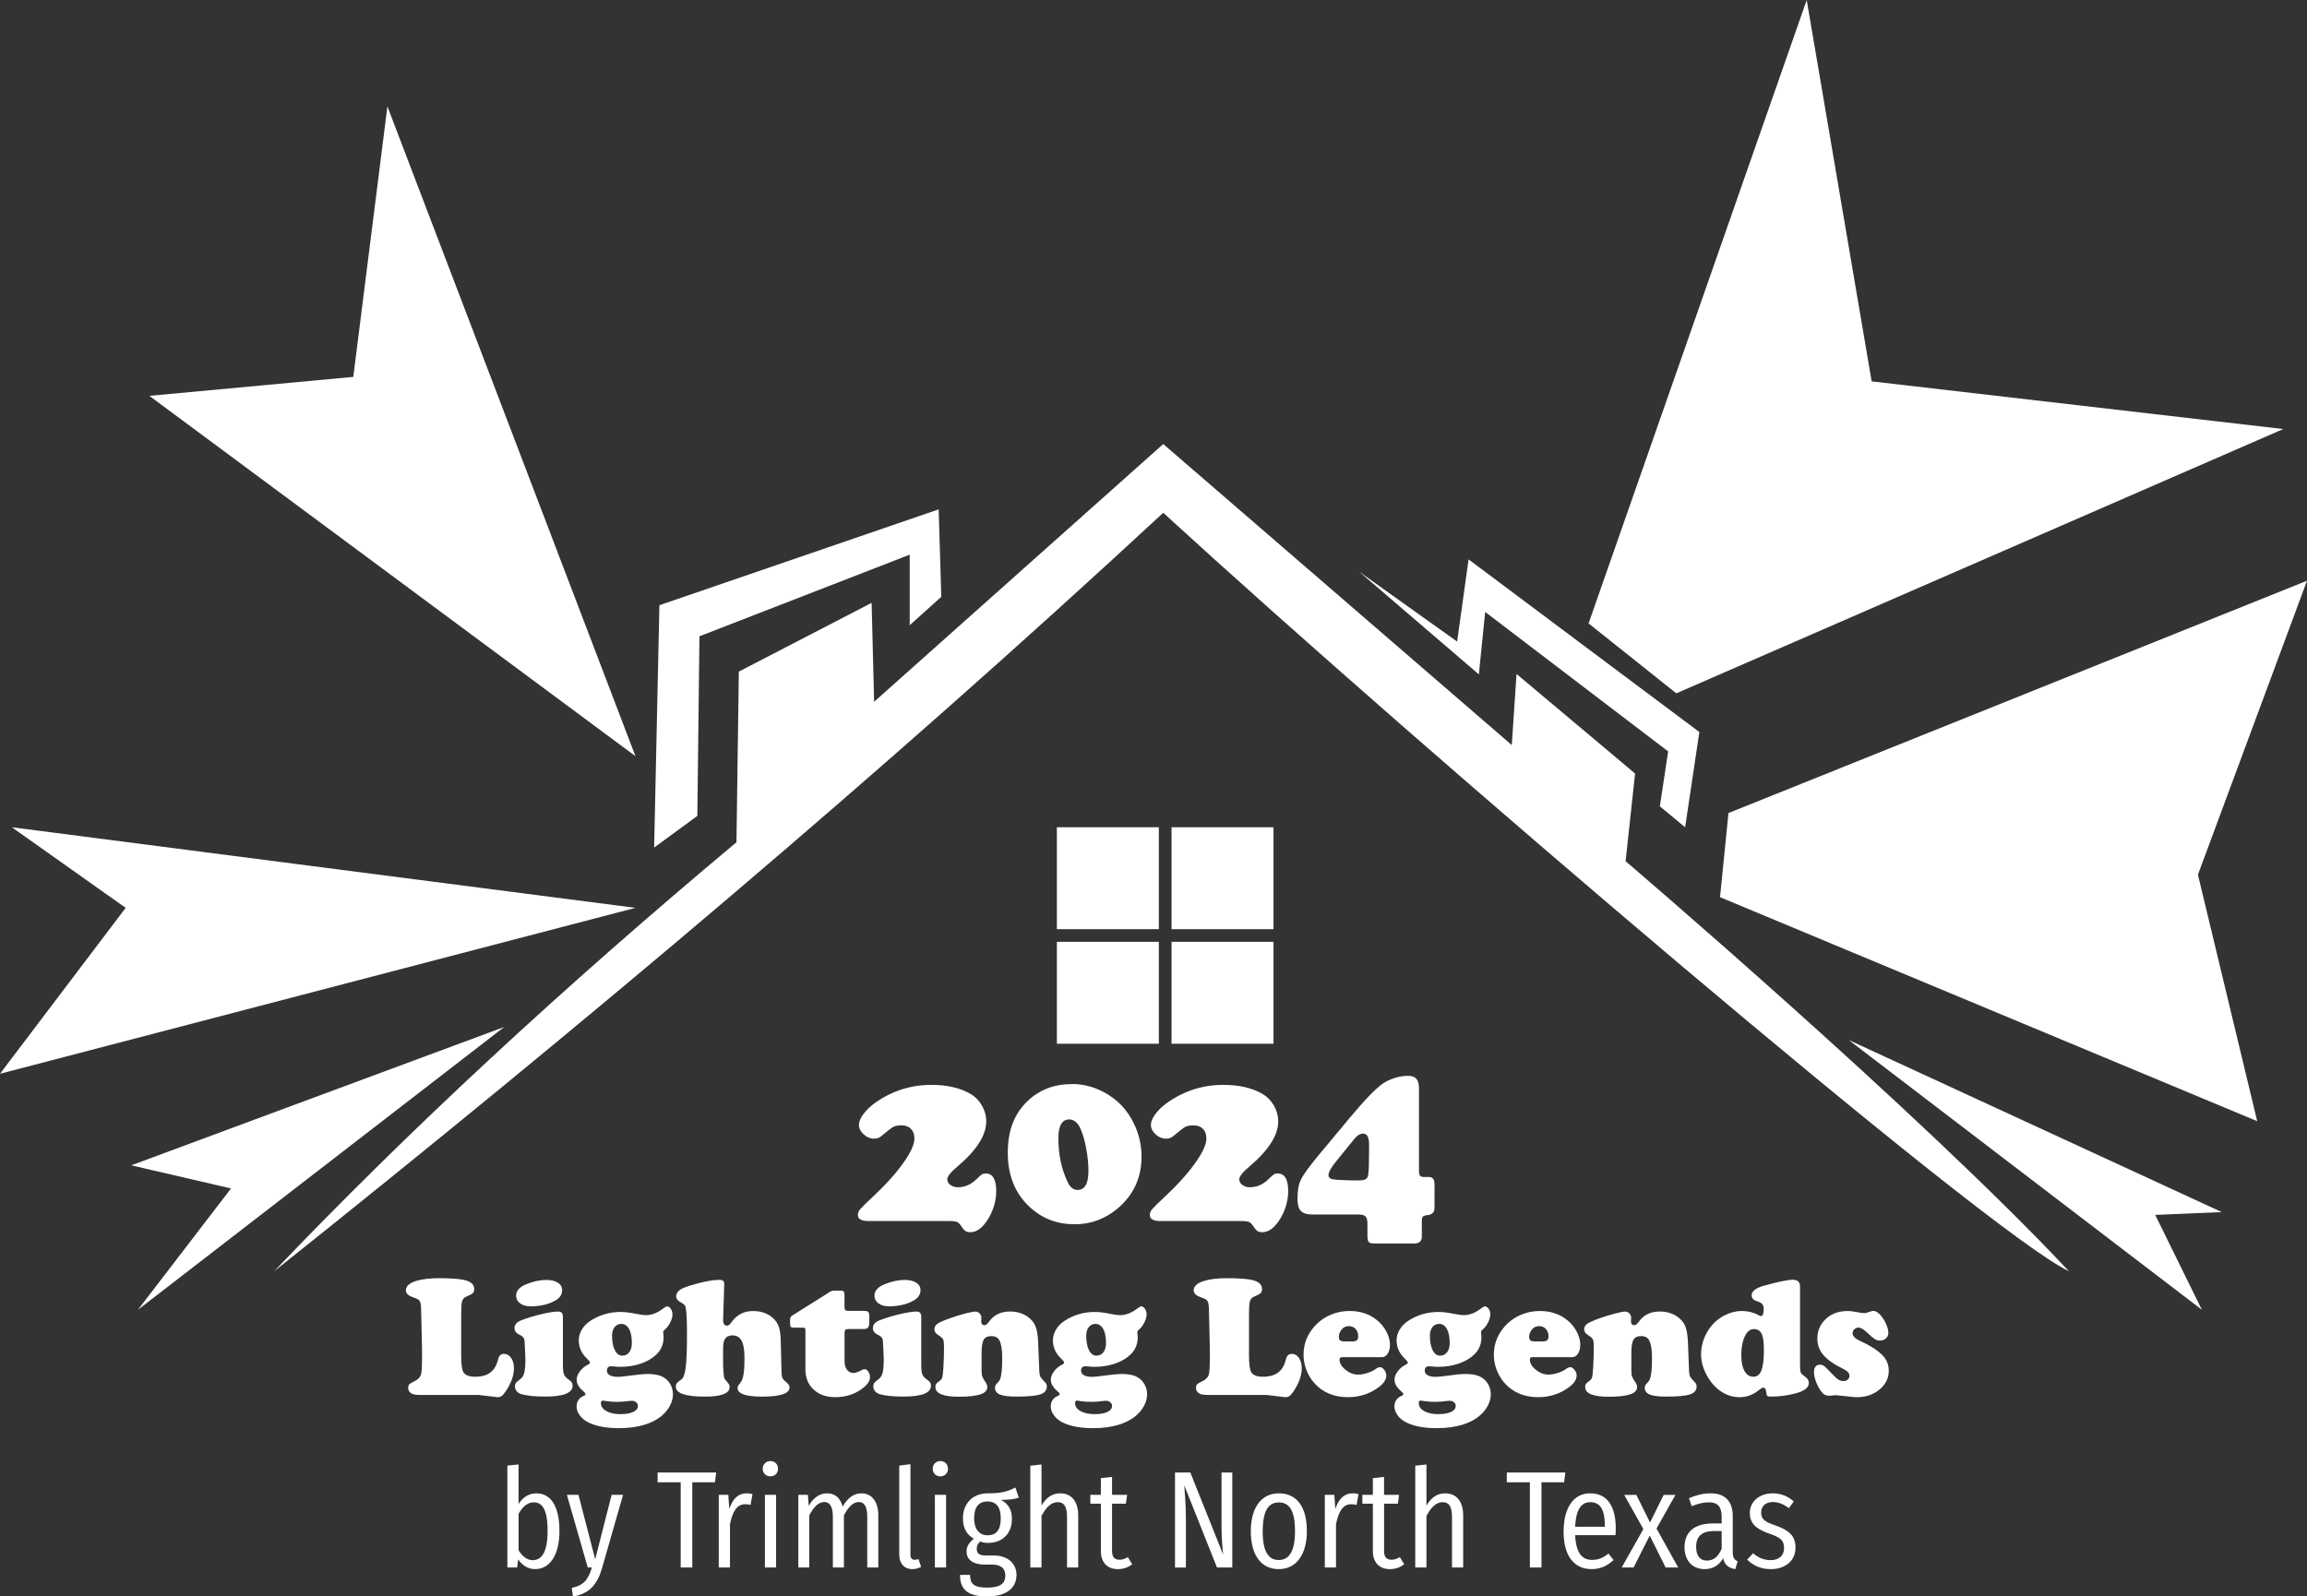 <svg xmlns="http://www.w3.org/2000/svg" id="Layer_1" viewBox="0 0 973 673.51"><rect x="0" y="0" width="973" height="673.51" fill="#333333" stroke="none"/><defs><style>      .cls-1 {        fill: #fff;      }    </style></defs><g><path class="cls-1" d="M310.61,355.33l1-72,56-29,1.06,41.73,121.94-108.73,147,127,2-30,50,42-4,37s124,105.78,187,173c-35.22-16.78-273.65-220.64-382-320-119.06,110.33-245.03,216.4-375,320,56.4-59.14,121.43-119.47,195-181Z"></path><polygon class="cls-1" points="700.06 340.17 710.72 349 716.72 308.83 619.39 236 614.56 270.67 573.22 241.17 623.72 284.5 626.39 258.17 703.56 317 700.06 340.17"></polygon><polygon class="cls-1" points="395.89 214.89 278.11 255.33 275.89 357.56 294.11 344.22 295 268.44 383.67 234 383.67 263.78 397 251.78 395.89 214.89"></polygon><polygon class="cls-1" points="268 319 163.39 44.89 149 159 63 167 268 319"></polygon><polygon class="cls-1" points="268 383 5 349 53 383 0 453 268 383"></polygon><polygon class="cls-1" points="55.36 491.62 97.43 501.38 58.18 552.56 212.64 433.27 55.36 491.62"></polygon><polygon class="cls-1" points="779.74 438.77 928.66 552.56 908.98 512.54 937.02 511.34 779.74 438.77"></polygon><polygon class="cls-1" points="729 343 725.44 378.5 952 473 927 369 973 245 729 343"></polygon><polygon class="cls-1" points="789.39 160.89 762 0 670 263 707 292.5 963 181 789.39 160.89"></polygon><rect class="cls-1" x="445.75" y="349" width="43" height="43"></rect><rect class="cls-1" x="494.11" y="349" width="43" height="43"></rect><rect class="cls-1" x="445.75" y="397.33" width="43" height="43"></rect><rect class="cls-1" x="494.11" y="397.33" width="43" height="43"></rect></g><g><path class="cls-1" d="M400.44,515.13h-34.11c-3.01,0-4.51-.85-4.51-2.55,0-.87.32-1.68.95-2.43.63-.75,2.69-2.76,6.16-6.04,6.44-6.08,11.22-11.74,14.33-16.98,1.6-2.67,2.4-4.98,2.4-6.91,0-1.67-.48-3-1.45-3.98-.97-.98-2.27-1.48-3.91-1.48-1.54,0-2.7.21-3.51.63-.8.42-2.57,1.78-5.31,4.08-.74.6-1.7.9-2.91.9-1.57,0-3.01-.61-4.33-1.83-1.32-1.22-1.98-2.55-1.98-3.98,0-1.3.6-2.78,1.8-4.43,1.2-1.65,2.79-3.21,4.76-4.68,7.21-5.18,15.21-7.77,24-7.77,6.68,0,12.21,1.29,16.58,3.86,1.97,1.17,3.56,2.81,4.76,4.91,1.2,2.1,1.8,4.31,1.8,6.61,0,5.84-4.04,12.19-12.12,19.04-2.87,2.41-4.31,4.21-4.31,5.41,0,.93.43,1.73,1.3,2.38.87.65,1.92.98,3.16.98,2.94,0,5.56-1.14,7.86-3.41,1.17-1.14,1.94-1.82,2.33-2.05s.91-.35,1.58-.35c2.94,0,4.41,2.5,4.41,7.51,0,2.5-.48,5.04-1.43,7.61-.95,2.57-2.25,4.79-3.88,6.66-1.74,2-3.64,3-5.71,3-.83,0-1.5-.18-2-.53s-1.07-1.01-1.7-1.98c-.6-.93-1.19-1.54-1.78-1.8-.58-.27-1.66-.4-3.23-.4Z"></path><path class="cls-1" d="M452.19,457.32c4.58,0,8.98,1.12,13.23,3.36,5.74,3.01,10.04,7.48,12.87,13.43,2.1,4.34,3.16,8.97,3.16,13.88,0,8.95-3.42,16.28-10.27,21.99-5.24,4.34-11.22,6.51-17.93,6.51-7.41,0-13.73-2.42-18.94-7.26-6.18-5.71-9.27-13.34-9.27-22.89s2.82-16.63,8.47-21.94c4.98-4.71,11.2-7.06,18.68-7.06ZM451.04,472.25c-3.11,0-4.66,2.64-4.66,7.91,0,6.91,1.32,13.12,3.96,18.64,1.03,2.14,2.42,3.21,4.16,3.21,3.04,0,4.56-2.69,4.56-8.07,0-3.01-.33-6.22-.98-9.64-.65-3.42-1.48-6.2-2.48-8.34-1.1-2.37-2.62-3.61-4.56-3.71Z"></path><path class="cls-1" d="M523.57,515.13h-34.11c-3.01,0-4.51-.85-4.51-2.55,0-.87.32-1.68.95-2.43.63-.75,2.69-2.76,6.16-6.04,6.45-6.08,11.22-11.74,14.33-16.98,1.6-2.67,2.41-4.98,2.41-6.91,0-1.67-.48-3-1.45-3.98-.97-.98-2.27-1.48-3.91-1.48-1.54,0-2.7.21-3.51.63-.8.42-2.57,1.78-5.31,4.08-.74.6-1.7.9-2.91.9-1.57,0-3.02-.61-4.33-1.83s-1.98-2.55-1.98-3.98c0-1.3.6-2.78,1.8-4.43,1.2-1.65,2.79-3.21,4.76-4.68,7.21-5.18,15.21-7.77,24-7.77,6.68,0,12.2,1.29,16.58,3.86,1.97,1.17,3.56,2.81,4.76,4.91,1.2,2.1,1.8,4.31,1.8,6.61,0,5.84-4.04,12.19-12.12,19.04-2.87,2.41-4.31,4.21-4.31,5.41,0,.93.43,1.73,1.3,2.38.87.65,1.92.98,3.16.98,2.94,0,5.56-1.14,7.86-3.41,1.17-1.14,1.95-1.82,2.33-2.05s.91-.35,1.58-.35c2.94,0,4.41,2.5,4.41,7.51,0,2.5-.48,5.04-1.43,7.61-.95,2.57-2.25,4.79-3.88,6.66-1.74,2-3.64,3-5.71,3-.84,0-1.5-.18-2-.53s-1.07-1.01-1.7-1.98c-.6-.93-1.19-1.54-1.78-1.8s-1.66-.4-3.23-.4Z"></path><path class="cls-1" d="M598.46,459.22v34.61c0,1.04.14,1.75.43,2.13.28.38.81.58,1.58.58h2.1c1.57-.03,2.39.92,2.45,2.86v10.17c0,1.77-.9,2.77-2.7,3.01-1.17.13-1.9.35-2.2.65-.3.3-.45,1.02-.45,2.15v5.91c.13,2.1-.84,3.21-2.91,3.31h-17.13c-1.2,0-1.99-.21-2.35-.63-.37-.42-.55-1.31-.55-2.68v-5.16c0-1.4-.27-2.38-.8-2.93s-1.47-.83-2.8-.83h-19.54c-2.34,0-3.98-.49-4.93-1.48-.95-.98-1.43-2.68-1.43-5.08,0-3.21.38-5.71,1.15-7.51.93-2.24,3.62-6.01,8.07-11.32l12.72-15.28c6.38-7.65,11.09-12.52,14.13-14.63,1.37-.93,3.03-1.7,4.98-2.3,1.95-.6,3.78-.9,5.49-.9s2.87.42,3.61,1.25c.73.84,1.1,2.2,1.1,4.11ZM577.42,485.22v-2.45c0-3-.84-4.51-2.5-4.51-1.27,0-2.45.68-3.56,2.05l-7.71,9.47c-2.24,2.77-3.36,4.76-3.36,5.96,0,.87.47,1.43,1.4,1.68.93.25,3.26.43,6.96.53l3.96.05c1.7,0,2.86-.19,3.46-.58.6-.38.95-1.14,1.05-2.28.2-1.84.3-5.14.3-9.92Z"></path><path class="cls-1" d="M194.51,555.5v16.32c0,3.67.32,6.04.96,7.11.78,1.26,2.43,1.88,4.94,1.88,2.7,0,4.83-.59,6.4-1.78s2.65-3.03,3.27-5.55c.36-1.54,1.16-2.31,2.42-2.31s2.28.56,3.07,1.69c.79,1.13,1.19,2.59,1.19,4.39,0,2.94-1.09,6.08-3.27,9.42-.69,1.07-1.29,1.8-1.81,2.19-.52.39-1.15.59-1.88.59l-7.89-.96h-24.85c-1.64,0-2.78-.19-3.45-.57-.97-.55-1.46-1.36-1.46-2.45,0-.66.16-1.16.48-1.48s1.1-.78,2.33-1.37c1.35-.64,2.22-1.54,2.59-2.7.31-.97.46-3.8.46-8.5,0-2.18-.06-5.32-.18-9.42-.12-3.93-.19-6.9-.21-8.89,0-1.9-.15-3.19-.44-3.89-.3-.7-.92-1.2-1.87-1.51-1.56-.55-2.56-.98-2.99-1.32-.76-.59-1.14-1.27-1.14-2.03,0-1.73,1.43-3.05,4.3-3.95,2.44-.78,5.71-1.17,9.81-1.17,4.6,0,8.03.24,10.31.71,2.94.64,4.41,1.92,4.41,3.84,0,.78-.2,1.36-.59,1.74s-1.35.89-2.86,1.53c-.9.4-1.47,1.09-1.71,2.06-.24.97-.36,3.09-.36,6.36Z"></path><path class="cls-1" d="M237.41,555.53v20.65c0,1.64.15,2.83.44,3.59.3.76.89,1.46,1.8,2.1.73.52,1.23.97,1.48,1.33s.37.84.37,1.4c0,3.06-3.87,4.59-11.62,4.59-4.17,0-7.48-.33-9.92-1-.83-.24-1.5-.65-2.01-1.24-.51-.59-.76-1.27-.76-2.03,0-.64.13-1.14.39-1.49.26-.36.92-.92,1.99-1.71.73-.55,1.26-1.43,1.56-2.67.31-1.23.46-3.07.46-5.51,0-.78-.05-2.25-.16-4.39s-.18-3.39-.23-3.75c-.14-.97-.81-1.72-1.99-2.24-1.47-.64-2.2-1.59-2.2-2.84,0-1.49.96-2.61,2.88-3.34,2.65-1.02,5.5-1.88,8.53-2.59,3.03-.71,5.38-1.07,7.04-1.07,1.3,0,1.95.73,1.95,2.2ZM230.37,539.97c2.06,0,3.7.39,4.91,1.16s1.81,1.81,1.81,3.11c0,1.82-.91,3.27-2.74,4.34-2.89,1.68-6.39,2.52-10.49,2.52-1.73,0-3.1-.33-4.12-1-1.37-.85-2.06-2.04-2.06-3.55,0-2.04,1.46-3.64,4.37-4.8,2.96-1.18,5.73-1.78,8.32-1.78Z"></path><path class="cls-1" d="M281.38,551.16c.59,0,1.11.34,1.56,1.01.45.68.68,1.46.68,2.36,0,.97-.3,2.07-.91,3.31s-1.33,2.22-2.19,2.95c-.55.47-.82.85-.82,1.14,0,.07.02.36.07.85.07.5.11.95.11,1.35,0,2.82-.95,5.19-2.84,7.11-1.71,1.71-3.9,3.03-6.59,3.98-2.69.95-5.65,1.42-8.87,1.42-.78,0-1.55-.05-2.31-.14-.62-.07-1.09-.11-1.42-.11-1.26,0-1.88.63-1.88,1.88,0,.81.41,1.44,1.23,1.9s1.92.69,3.32.69c.95,0,2.35-.13,4.19-.39,3.89-.55,6.75-.82,8.6-.82,2.8,0,4.96.46,6.5,1.39,1.23.71,2.21,1.71,2.93,2.99.72,1.28,1.08,2.65,1.08,4.12,0,2.39-.88,4.72-2.63,6.97-2.09,2.65-5.15,4.62-9.21,5.9-3.18,1-6.85,1.49-11.02,1.49-5.26,0-9.53-.81-12.8-2.42-1.52-.76-2.73-1.75-3.63-2.99-.9-1.23-1.35-2.51-1.35-3.84,0-.92.25-1.78.76-2.56.51-.78,1.16-1.34,1.94-1.67.71-.28,1.07-.59,1.07-.92,0-.26-.3-.64-.89-1.14-1.9-1.59-2.84-3.23-2.84-4.94,0-1.14.46-2.31,1.37-3.52.91-1.21,2.04-2.14,3.39-2.81.57-.28.85-.57.85-.85,0-.33-.36-.83-1.07-1.49-2.44-2.25-3.66-4.88-3.66-7.89,0-1.59.43-3.1,1.3-4.55.86-1.45,2.07-2.68,3.61-3.7,3.82-2.49,8.05-3.73,12.69-3.73,1.85,0,3.91.24,6.18.71,2.16.43,3.64.64,4.44.64,2.58,0,5.15-1.02,7.71-3.06.57-.43,1.01-.64,1.32-.64ZM254.33,590.87c-.59,0-.89.34-.89,1.03,0,1.4.76,2.53,2.27,3.39,1.52.86,3.48,1.3,5.9,1.3s4.14-.31,5.46-.92,1.97-1.48,1.97-2.59c0-.59-.25-1.1-.75-1.51s-1.11-.62-1.85-.62c-.38,0-.92.05-1.64.14-1.33.21-2.81.32-4.44.32-1.21,0-2.37-.06-3.48-.18-.83-.07-1.51-.17-2.03-.28-.24-.05-.41-.07-.53-.07ZM262.08,558.52c-1.19,0-2.14.45-2.86,1.35-.72.9-1.08,2.1-1.08,3.59,0,2.56.39,4.61,1.17,6.15s1.81,2.31,3.09,2.31,2.25-.48,2.99-1.44c.73-.96,1.1-2.25,1.1-3.86,0-2.54-.39-4.51-1.16-5.92-.77-1.41-1.85-2.14-3.25-2.19Z"></path><path class="cls-1" d="M305.45,541.71l-.46,14.89c-.05,1.78.5,2.67,1.64,2.67.57,0,1.12-.39,1.67-1.17,2.3-3.34,5.37-5.01,9.21-5.01s6.77,1.15,8.99,3.45c1,1.02,1.7,2.23,2.11,3.63.41,1.4.65,3.4.69,6.01l.32,12.83c.02,1.11.17,1.93.44,2.45.27.52.91,1.17,1.9,1.95.69.55,1.03,1.2,1.03,1.95,0,2.56-3.86,3.84-11.59,3.84-6.87,0-10.31-1.2-10.31-3.59,0-.4.06-.71.18-.92.12-.21.53-.78,1.24-1.71,1-1.3,1.49-4.56,1.49-9.77,0-3.15-.3-5.45-.89-6.9-.78-1.97-2.18-2.95-4.19-2.95-1.45,0-2.51.52-3.2,1.56-.5.76-.75,2.18-.75,4.27v6.86c.17,3.03.31,4.75.43,5.15.12.4.66,1.15,1.64,2.24.45.5.68,1.08.68,1.74,0,2.68-3.48,4.02-10.45,4.02-8.15,0-12.23-1.39-12.23-4.16,0-.64.13-1.13.39-1.48.26-.34.9-.87,1.92-1.58.9-.64,1.52-2.36,1.87-5.17.34-2.81.52-7.46.52-13.95,0-5.09-.14-8.63-.43-10.59-.09-.73-.27-1.27-.52-1.62s-.72-.69-1.4-1.05c-1.47-.76-2.2-1.64-2.2-2.63,0-1.18.56-2.14,1.67-2.88,1.11-.73,3.25-1.53,6.4-2.38,4.27-1.18,7.67-1.78,10.2-1.78,1.37,0,2.04.59,1.99,1.78Z"></path><path class="cls-1" d="M356.2,562.39v12.01c0,1.42.35,2.58,1.05,3.48.7.9,1.59,1.35,2.68,1.35.92,0,2.14-.43,3.66-1.28.36-.21.71-.32,1.07-.32.57,0,1.09.34,1.56,1.03.47.69.71,1.43.71,2.24,0,1.47-.81,2.88-2.42,4.23-3.36,2.87-7.44,4.3-12.23,4.3-3.79,0-6.84-1.07-9.14-3.22-2.3-2.14-3.45-4.97-3.45-8.48v-16.42c0-.55-.07-.88-.2-1.01-.13-.13-.47-.2-1.01-.2h-3.66c-.69,0-1.12-.11-1.32-.34-.19-.23-.28-.75-.28-1.58v-1.56c.02-.71.3-1.23.82-1.56l16.28-10.24c.4-.21.9-.32,1.49-.32h2.88c.59,0,.99.14,1.19.41.2.27.3.81.3,1.62v4.8c0,.71.11,1.17.34,1.39.23.21.7.32,1.44.32h6.58c.88,0,1.44.16,1.71.48.26.32.39,1,.39,2.04v2.1c0,1.14-.17,1.93-.5,2.36-.33.44-.94.66-1.81.66h-6.43c-.66,0-1.11.12-1.35.36-.24.24-.36.69-.36,1.35Z"></path><path class="cls-1" d="M388.55,555.53v20.65c0,1.64.15,2.83.44,3.59.3.76.89,1.46,1.8,2.1.73.52,1.23.97,1.48,1.33s.37.84.37,1.4c0,3.06-3.87,4.59-11.62,4.59-4.17,0-7.48-.33-9.92-1-.83-.24-1.5-.65-2.01-1.24-.51-.59-.76-1.27-.76-2.03,0-.64.13-1.14.39-1.49.26-.36.92-.92,1.99-1.71.73-.55,1.26-1.43,1.56-2.67.31-1.23.46-3.07.46-5.51,0-.78-.05-2.25-.16-4.39s-.18-3.39-.23-3.75c-.14-.97-.81-1.72-1.99-2.24-1.47-.64-2.2-1.59-2.2-2.84,0-1.49.96-2.61,2.88-3.34,2.65-1.02,5.5-1.88,8.53-2.59,3.03-.71,5.38-1.07,7.04-1.07,1.3,0,1.95.73,1.95,2.2ZM381.51,539.97c2.06,0,3.7.39,4.91,1.16s1.81,1.81,1.81,3.11c0,1.82-.91,3.27-2.74,4.34-2.89,1.68-6.39,2.52-10.49,2.52-1.73,0-3.1-.33-4.12-1-1.37-.85-2.06-2.04-2.06-3.55,0-2.04,1.46-3.64,4.37-4.8,2.96-1.18,5.73-1.78,8.32-1.78Z"></path><path class="cls-1" d="M437.85,566.2l.5,12.51c.05.95.2,1.65.44,2.1s.98,1.32,2.19,2.59c.36.38.53.91.53,1.6,0,1.56-.94,2.65-2.81,3.27-1.87.62-5.21.92-10.02.92-3.27,0-5.58-.28-6.93-.85-1.4-.59-2.1-1.55-2.1-2.88,0-.47.07-.82.21-1.05s.62-.78,1.42-1.65c.95-1,1.42-4.31,1.42-9.95,0-3.27-.38-5.69-1.14-7.25-.62-1.26-1.75-1.88-3.41-1.88s-2.68.51-3.27,1.53c-.59,1.02-.89,2.87-.89,5.55v7.04c0,1.4.09,2.36.27,2.88s.76,1.53,1.76,3.02c.26.43.39.91.39,1.46,0,1.4-.97,2.43-2.91,3.09-1.94.66-4.98,1-9.1,1-6.59,0-9.88-1.36-9.88-4.09,0-.57.1-1,.3-1.3.2-.3.68-.72,1.44-1.26.62-.45,1.01-.97,1.17-1.55.17-.58.32-2.01.46-4.28.17-2.7.25-5.53.25-8.5,0-1.64-.12-2.71-.37-3.22s-.97-1.13-2.15-1.87c-1.02-.64-1.53-1.42-1.53-2.35s.41-1.72,1.24-2.33c.83-.6,2.54-1.37,5.12-2.29,2.27-.81,4.47-1.49,6.58-2.04,2.11-.56,3.55-.84,4.34-.84.71,0,1.31.26,1.8.78.49.52.73,1.14.73,1.85,0,.07-.01.37-.04.89-.02.19-.04.36-.04.5,0,1.14.47,1.71,1.42,1.71.57,0,1.17-.45,1.81-1.35,2.04-2.94,5-4.41,8.89-4.41,2.99,0,5.55.78,7.68,2.35,1.49,1.11,2.54,2.42,3.13,3.93.59,1.5.96,3.71,1.1,6.63Z"></path><path class="cls-1" d="M481.36,551.16c.59,0,1.11.34,1.56,1.01.45.68.68,1.46.68,2.36,0,.97-.3,2.07-.91,3.31s-1.33,2.22-2.19,2.95c-.55.47-.82.85-.82,1.14,0,.07.02.36.07.85.07.5.11.95.11,1.35,0,2.82-.95,5.19-2.84,7.11-1.71,1.71-3.91,3.03-6.59,3.98-2.69.95-5.65,1.42-8.87,1.42-.78,0-1.55-.05-2.31-.14-.62-.07-1.09-.11-1.42-.11-1.26,0-1.88.63-1.88,1.88,0,.81.41,1.44,1.23,1.9s1.92.69,3.32.69c.95,0,2.35-.13,4.19-.39,3.89-.55,6.75-.82,8.6-.82,2.8,0,4.96.46,6.5,1.39,1.23.71,2.21,1.71,2.93,2.99.72,1.28,1.08,2.65,1.08,4.12,0,2.39-.88,4.72-2.63,6.97-2.09,2.65-5.15,4.62-9.21,5.9-3.18,1-6.85,1.49-11.02,1.49-5.26,0-9.53-.81-12.8-2.42-1.52-.76-2.73-1.75-3.63-2.99-.9-1.23-1.35-2.51-1.35-3.84,0-.92.25-1.78.76-2.56.51-.78,1.16-1.34,1.94-1.67.71-.28,1.07-.59,1.07-.92,0-.26-.3-.64-.89-1.14-1.9-1.59-2.84-3.23-2.84-4.94,0-1.14.46-2.31,1.37-3.52.91-1.21,2.04-2.14,3.39-2.81.57-.28.85-.57.85-.85,0-.33-.36-.83-1.07-1.49-2.44-2.25-3.66-4.88-3.66-7.89,0-1.59.43-3.1,1.3-4.55.86-1.45,2.07-2.68,3.61-3.7,3.82-2.49,8.05-3.73,12.69-3.73,1.85,0,3.91.24,6.18.71,2.16.43,3.64.64,4.44.64,2.58,0,5.15-1.02,7.71-3.06.57-.43,1.01-.64,1.32-.64ZM454.31,590.87c-.59,0-.89.34-.89,1.03,0,1.4.76,2.53,2.27,3.39,1.52.86,3.48,1.3,5.9,1.3s4.14-.31,5.46-.92,1.97-1.48,1.97-2.59c0-.59-.25-1.1-.75-1.51s-1.11-.62-1.85-.62c-.38,0-.92.05-1.64.14-1.33.21-2.81.32-4.44.32-1.21,0-2.37-.06-3.48-.18-.83-.07-1.51-.17-2.03-.28-.24-.05-.41-.07-.53-.07ZM462.06,558.52c-1.19,0-2.14.45-2.86,1.35-.72.9-1.08,2.1-1.08,3.59,0,2.56.39,4.61,1.17,6.15s1.81,2.31,3.09,2.31,2.25-.48,2.99-1.44c.73-.96,1.1-2.25,1.1-3.86,0-2.54-.39-4.51-1.16-5.92-.77-1.41-1.85-2.14-3.25-2.19Z"></path><path class="cls-1" d="M526.78,555.5v16.32c0,3.67.32,6.04.96,7.11.78,1.26,2.43,1.88,4.94,1.88,2.7,0,4.83-.59,6.4-1.78s2.65-3.03,3.27-5.55c.36-1.54,1.16-2.31,2.42-2.31s2.28.56,3.07,1.69c.79,1.13,1.19,2.59,1.19,4.39,0,2.94-1.09,6.08-3.27,9.42-.69,1.07-1.29,1.8-1.81,2.19-.52.39-1.15.59-1.88.59l-7.89-.96h-24.85c-1.64,0-2.79-.19-3.45-.57-.97-.55-1.46-1.36-1.46-2.45,0-.66.16-1.16.48-1.48s1.1-.78,2.33-1.37c1.35-.64,2.22-1.54,2.59-2.7.31-.97.46-3.8.46-8.5,0-2.18-.06-5.32-.18-9.42-.12-3.93-.19-6.9-.21-8.89,0-1.9-.15-3.19-.44-3.89-.3-.7-.92-1.2-1.87-1.51-1.56-.55-2.56-.98-2.99-1.32-.76-.59-1.14-1.27-1.14-2.03,0-1.73,1.43-3.05,4.3-3.95,2.44-.78,5.71-1.17,9.81-1.17,4.6,0,8.03.24,10.31.71,2.94.64,4.41,1.92,4.41,3.84,0,.78-.2,1.36-.59,1.74s-1.35.89-2.86,1.53c-.9.4-1.47,1.09-1.71,2.06-.24.97-.36,3.09-.36,6.36Z"></path><path class="cls-1" d="M582.77,572.56h-16.71c-.73,0-1.1.32-1.1.96,0,1.54.84,2.99,2.51,4.35s3.47,2.04,5.39,2.04c1.14,0,2.4-.22,3.79-.66s2.53-.98,3.43-1.62c.8-.57,1.44-.85,1.92-.85.62,0,1.22.38,1.81,1.14.59.76.89,1.54.89,2.35,0,1.71-1.07,3.35-3.2,4.94-3.77,2.82-8.12,4.23-13.05,4.23s-9.15-1.45-12.51-4.34c-1.64-1.42-2.99-3.14-4.05-5.15-1.4-2.68-2.1-5.5-2.1-8.46,0-3.98,1.21-7.56,3.63-10.73,2.08-2.75,4.74-4.8,7.96-6.15,2.42-1.02,5.03-1.53,7.86-1.53,4.5,0,8.33,1.28,11.48,3.84,1.59,1.28,2.87,2.8,3.84,4.55,1.11,1.99,1.67,3.93,1.67,5.83,0,1.54-.32,2.8-.96,3.79s-1.47,1.48-2.49,1.48ZM566.99,565.91h3.59c1.52,0,2.27-.7,2.27-2.1,0-1.28-.37-2.32-1.1-3.13-.73-.81-1.69-1.21-2.88-1.21-1.33,0-2.37.52-3.13,1.56-.71.97-1.07,1.95-1.07,2.95,0,.71.17,1.21.52,1.49.34.28.94.43,1.8.43Z"></path><path class="cls-1" d="M626.31,551.16c.59,0,1.11.34,1.56,1.01.45.68.68,1.46.68,2.36,0,.97-.3,2.07-.91,3.31s-1.33,2.22-2.19,2.95c-.55.47-.82.85-.82,1.14,0,.07.02.36.07.85.07.5.11.95.11,1.35,0,2.82-.95,5.19-2.84,7.11-1.71,1.71-3.91,3.03-6.59,3.98-2.69.95-5.65,1.42-8.87,1.42-.78,0-1.55-.05-2.31-.14-.62-.07-1.09-.11-1.42-.11-1.26,0-1.88.63-1.88,1.88,0,.81.41,1.44,1.23,1.9s1.92.69,3.32.69c.95,0,2.35-.13,4.19-.39,3.89-.55,6.75-.82,8.6-.82,2.8,0,4.96.46,6.5,1.39,1.23.71,2.21,1.71,2.93,2.99.72,1.28,1.08,2.65,1.08,4.12,0,2.39-.88,4.72-2.63,6.97-2.09,2.65-5.15,4.62-9.21,5.9-3.18,1-6.85,1.49-11.02,1.49-5.26,0-9.53-.81-12.8-2.42-1.52-.76-2.73-1.75-3.63-2.99-.9-1.23-1.35-2.51-1.35-3.84,0-.92.25-1.78.76-2.56.51-.78,1.16-1.34,1.94-1.67.71-.28,1.07-.59,1.07-.92,0-.26-.3-.64-.89-1.14-1.9-1.59-2.84-3.23-2.84-4.94,0-1.14.46-2.31,1.37-3.52.91-1.21,2.04-2.14,3.39-2.81.57-.28.85-.57.85-.85,0-.33-.36-.83-1.07-1.49-2.44-2.25-3.66-4.88-3.66-7.89,0-1.59.43-3.1,1.3-4.55.86-1.45,2.07-2.68,3.61-3.7,3.82-2.49,8.05-3.73,12.69-3.73,1.85,0,3.91.24,6.18.71,2.16.43,3.64.64,4.44.64,2.58,0,5.15-1.02,7.71-3.06.57-.43,1.01-.64,1.32-.64ZM599.26,590.87c-.59,0-.89.34-.89,1.03,0,1.4.76,2.53,2.27,3.39,1.52.86,3.48,1.3,5.9,1.3s4.14-.31,5.46-.92,1.97-1.48,1.97-2.59c0-.59-.25-1.1-.75-1.51s-1.11-.62-1.85-.62c-.38,0-.92.05-1.64.14-1.33.21-2.81.32-4.44.32-1.21,0-2.37-.06-3.48-.18-.83-.07-1.51-.17-2.03-.28-.24-.05-.41-.07-.53-.07ZM607.01,558.52c-1.19,0-2.14.45-2.86,1.35-.72.9-1.08,2.1-1.08,3.59,0,2.56.39,4.61,1.17,6.15s1.81,2.31,3.09,2.31,2.25-.48,2.99-1.44c.73-.96,1.1-2.25,1.1-3.86,0-2.54-.39-4.51-1.16-5.92-.77-1.41-1.85-2.14-3.25-2.19Z"></path><path class="cls-1" d="M663.03,572.56h-16.71c-.73,0-1.1.32-1.1.96,0,1.54.84,2.99,2.51,4.35s3.47,2.04,5.39,2.04c1.14,0,2.4-.22,3.79-.66s2.53-.98,3.43-1.62c.8-.57,1.44-.85,1.92-.85.62,0,1.22.38,1.81,1.14.59.76.89,1.54.89,2.35,0,1.71-1.07,3.35-3.2,4.94-3.77,2.82-8.12,4.23-13.05,4.23s-9.15-1.45-12.51-4.34c-1.64-1.42-2.99-3.14-4.05-5.15-1.4-2.68-2.1-5.5-2.1-8.46,0-3.98,1.21-7.56,3.63-10.73,2.08-2.75,4.74-4.8,7.96-6.15,2.42-1.02,5.03-1.53,7.86-1.53,4.5,0,8.33,1.28,11.48,3.84,1.59,1.28,2.87,2.8,3.84,4.55,1.11,1.99,1.67,3.93,1.67,5.83,0,1.54-.32,2.8-.96,3.79s-1.47,1.48-2.49,1.48ZM647.25,565.91h3.59c1.52,0,2.27-.7,2.27-2.1,0-1.28-.37-2.32-1.1-3.13-.73-.81-1.69-1.21-2.88-1.21-1.33,0-2.37.52-3.13,1.56-.71.97-1.07,1.95-1.07,2.95,0,.71.17,1.21.52,1.49.34.28.94.43,1.8.43Z"></path><path class="cls-1" d="M711.9,566.2l.5,12.51c.05.95.2,1.65.44,2.1s.98,1.32,2.19,2.59c.36.38.53.91.53,1.6,0,1.56-.94,2.65-2.81,3.27-1.87.62-5.21.92-10.02.92-3.27,0-5.58-.28-6.93-.85-1.4-.59-2.1-1.55-2.1-2.88,0-.47.07-.82.21-1.05s.62-.78,1.42-1.65c.95-1,1.42-4.31,1.42-9.95,0-3.27-.38-5.69-1.14-7.25-.62-1.26-1.75-1.88-3.41-1.88s-2.68.51-3.27,1.53c-.59,1.02-.89,2.87-.89,5.55v7.04c0,1.4.09,2.36.27,2.88s.76,1.53,1.76,3.02c.26.43.39.91.39,1.46,0,1.4-.97,2.43-2.91,3.09-1.94.66-4.98,1-9.1,1-6.59,0-9.88-1.36-9.88-4.09,0-.57.1-1,.3-1.3.2-.3.68-.72,1.44-1.26.62-.45,1.01-.97,1.17-1.55.16-.58.32-2.01.46-4.28.16-2.7.25-5.53.25-8.5,0-1.64-.12-2.71-.37-3.22s-.97-1.13-2.15-1.87c-1.02-.64-1.53-1.42-1.53-2.35s.41-1.72,1.24-2.33c.83-.6,2.54-1.37,5.12-2.29,2.27-.81,4.47-1.49,6.58-2.04,2.11-.56,3.55-.84,4.34-.84.71,0,1.31.26,1.8.78.48.52.73,1.14.73,1.85,0,.07-.01.37-.04.89-.02.19-.04.36-.04.5,0,1.14.47,1.71,1.42,1.71.57,0,1.17-.45,1.81-1.35,2.04-2.94,5-4.41,8.89-4.41,2.99,0,5.55.78,7.68,2.35,1.49,1.11,2.54,2.42,3.13,3.93.59,1.5.96,3.71,1.1,6.63Z"></path><path class="cls-1" d="M759.18,542.81v32.45c0,1.85.08,3.03.23,3.55.15.52.59,1.03,1.3,1.53.85.59,1.43,1.11,1.72,1.56.3.45.44,1,.44,1.64,0,1.9-1.91,3.34-5.72,4.34-3.44.88-6.87,1.32-10.31,1.32-.76,0-1.25-.11-1.48-.34-.23-.23-.37-.76-.44-1.62-.12-1.21-.55-1.81-1.28-1.81-.4,0-1.03.36-1.88,1.07-2.42,1.97-5.11,2.95-8.07,2.95-3.67,0-6.98-1.36-9.92-4.09-1.73-1.64-3.13-3.52-4.19-5.65-1.42-2.77-2.13-5.58-2.13-8.42,0-3.34.92-6.56,2.77-9.67,1.71-2.87,4.03-5.07,6.97-6.61,2.46-1.28,4.89-1.92,7.29-1.92,2.75,0,5.21.62,7.39,1.85.36.19.64.28.85.28.76,0,1.14-1.02,1.14-3.06,0-.88-.21-1.55-.62-2.01-.41-.46-1.16-.86-2.22-1.19-1.49-.47-2.24-1.3-2.24-2.49,0-1.73,1.72-3.08,5.15-4.05,6.07-1.68,10.13-2.52,12.19-2.52s3.06.97,3.06,2.91ZM739.88,560.69c-1.54,0-2.76.82-3.66,2.45-1.21,2.18-1.81,5.05-1.81,8.6,0,3.22.58,5.65,1.74,7.29.83,1.18,1.95,1.78,3.38,1.78,1.54,0,2.66-.89,3.36-2.68.7-1.79,1.05-4.67,1.05-8.66,0-3.65-.41-6.08-1.24-7.29-.64-.95-1.58-1.45-2.81-1.49Z"></path><path class="cls-1" d="M779.19,553.08c1.18,0,3.11.26,5.79.78.55.09,1,.14,1.35.14.4,0,1.18-.21,2.35-.64.55-.21,1.01-.32,1.39-.32,1.09,0,2.19.7,3.31,2.1.9,1.11,1.64,2.33,2.2,3.66s.85,2.48.85,3.45-.33,1.74-1,2.36c-.66.63-1.49.94-2.49.94-.83,0-1.57-.2-2.22-.6-.65-.4-1.7-1.29-3.15-2.67-1.52-1.47-2.77-2.2-3.77-2.2-.66,0-1.24.24-1.72.73-.49.49-.73,1.06-.73,1.72,0,1.16,1.11,2.25,3.34,3.27,4,1.8,7.07,3.77,9.21,5.9,1.8,1.8,2.7,4,2.7,6.61,0,3.29-1.45,6.04-4.34,8.25-2.49,1.92-5.53,2.88-9.14,2.88-.92,0-2.61-.15-5.05-.46-2.3-.26-3.59-.39-3.87-.39-.31,0-.66.04-1.07.11-.69.09-1.19.14-1.49.14-1.11,0-1.99-.28-2.63-.85-.97-.88-1.87-2.26-2.7-4.14-.83-1.88-1.24-3.5-1.24-4.85,0-2.18.85-3.27,2.56-3.27.66,0,1.27.22,1.83.66.56.44,1.72,1.61,3.5,3.5.97,1.04,1.78,1.76,2.42,2.15s1.33.59,2.06.59c.78,0,1.41-.21,1.88-.62.47-.41.71-.97.71-1.65,0-1.07-.91-2.04-2.74-2.91-3.82-1.87-6.57-3.8-8.26-5.79-1.69-1.99-2.54-4.29-2.54-6.9,0-2.82.86-5.25,2.59-7.29,2.46-2.91,5.83-4.37,10.09-4.37Z"></path><path class="cls-1" d="M235.96,645.91c0,10.08-4.02,16.07-10.31,16.07-2.91,0-5.36-1.57-7.11-4.08l-.41,3.38h-4.14v-42.98l4.72-.47v16.66c1.75-2.74,4.25-4.48,7.51-4.48,6,0,9.73,5.24,9.73,15.9ZM230.95,645.91c0-9.32-2.33-12.11-5.88-12.11-2.85,0-4.89,2.27-6.35,4.83v15.38c1.4,2.39,3.49,4.19,5.94,4.19,3.79,0,6.29-3.32,6.29-12.29Z"></path><path class="cls-1" d="M253.95,661.45c-1.86,6.52-5.07,10.95-12.29,12.06l-.52-3.61c5.3-1.16,6.93-3.61,8.5-8.62h-1.75l-8.8-30.64h4.89l7.05,27.2,6.93-27.2h4.83l-8.85,30.81Z"></path><path class="cls-1" d="M301.53,625.35h-9.55v35.93h-4.89v-35.93h-9.73v-4.14h24.69l-.52,4.14Z"></path><path class="cls-1" d="M317.37,630.35l-.82,4.54c-.76-.17-1.34-.29-2.27-.29-3.32,0-5.3,2.8-6.41,8.5v18.17h-4.72v-30.64h4.02l.41,5.94c1.51-4.43,3.9-6.58,7.28-6.58.93,0,1.75.12,2.5.35Z"></path><path class="cls-1" d="M328.14,619.64c0,1.81-1.28,3.2-3.26,3.2-1.86,0-3.2-1.4-3.2-3.2s1.34-3.26,3.2-3.26c1.98,0,3.26,1.4,3.26,3.26ZM327.33,661.28h-4.72v-30.64h4.72v30.64Z"></path><path class="cls-1" d="M370.43,639.38v21.9h-4.66v-21.32c0-4.72-1.4-6.29-3.55-6.29-2.56,0-4.54,2.33-6.29,5.65v21.96h-4.66v-21.32c0-4.72-1.51-6.29-3.61-6.29-2.62,0-4.6,2.33-6.35,5.65v21.96h-4.6v-30.64h4.02l.35,4.6c1.86-3.09,4.31-5.24,7.75-5.24s5.59,2.04,6.58,5.59c1.86-3.26,4.37-5.59,7.92-5.59,4.37,0,7.11,3.55,7.11,9.38Z"></path><path class="cls-1" d="M379.27,655.98v-37.68l4.72-.58v38.15c0,1.34.52,2.16,1.75,2.16.64,0,1.22-.12,1.63-.29l1.11,3.26c-.93.52-2.21.99-3.67.99-3.32,0-5.53-2.27-5.53-6Z"></path><path class="cls-1" d="M399.83,619.64c0,1.81-1.28,3.2-3.26,3.2-1.86,0-3.2-1.4-3.2-3.2s1.34-3.26,3.2-3.26c1.98,0,3.26,1.4,3.26,3.26ZM399.02,661.28h-4.72v-30.64h4.72v30.64Z"></path><path class="cls-1" d="M429.65,631.81c-1.98.76-4.43.93-7.51.93,3.03,1.57,4.66,4.14,4.66,7.92,0,6.17-3.79,10.25-10.13,10.25-1.17,0-2.21-.17-3.26-.58-.93.7-1.46,1.86-1.46,3.09,0,1.63.76,2.8,3.61,2.8h3.67c5.94,0,9.49,3.61,9.49,8.15,0,5.48-4.14,9.14-12.35,9.14-8.68,0-11.47-3.32-11.47-9.09h4.25c0,3.73,1.46,5.36,7.22,5.36s7.63-1.92,7.63-5.07-1.98-4.66-5.71-4.66h-2.85c-5.65,0-7.8-2.45-7.8-5.65,0-1.98,1.22-3.79,3.09-5.24-3.15-1.86-4.6-4.6-4.6-8.62,0-6.35,4.25-10.54,10.43-10.54,6.41.06,8.85-1.05,11.71-2.45l1.4,4.25ZM410.84,640.55c0,4.31,2.04,7.16,5.65,7.16s5.59-2.1,5.59-7.16c0-4.6-1.81-7.11-5.59-7.11s-5.65,2.45-5.65,7.11Z"></path><path class="cls-1" d="M454.75,639.38v21.9h-4.72v-21.26c0-4.78-1.46-6.29-3.96-6.29-2.74,0-4.95,2.27-6.81,5.82v21.72h-4.72v-42.92l4.72-.52v17.3c1.92-3.15,4.31-5.13,7.92-5.13,4.78,0,7.57,3.49,7.57,9.38Z"></path><path class="cls-1" d="M477.52,659.94c-1.81,1.34-3.79,2.04-6,2.04-4.6,0-7.22-2.91-7.22-7.63v-19.98h-4.43v-3.73h4.43v-7.05l4.72-.52v7.57h6.35l-.52,3.73h-5.83v19.92c0,2.39.87,3.73,3.2,3.73,1.22,0,2.21-.41,3.44-1.11l1.86,3.03Z"></path><path class="cls-1" d="M519.74,661.28h-6.47l-13.8-34.65c.23,3.14.7,7.63.7,14.97v19.69h-4.6v-40.07h6.46l13.86,34.65c-.17-1.16-.7-6.99-.7-12v-22.66h4.54v40.07Z"></path><path class="cls-1" d="M551.19,645.91c0,9.9-4.43,16.07-11.88,16.07s-11.77-6-11.77-15.96,4.43-16.02,11.82-16.02,11.82,5.48,11.82,15.9ZM532.55,646.02c0,8.56,2.45,12.11,6.76,12.11s6.87-3.5,6.87-12.23-2.45-12.06-6.81-12.06-6.81,3.44-6.81,12.17Z"></path><path class="cls-1" d="M572.97,630.35l-.82,4.54c-.76-.17-1.34-.29-2.27-.29-3.32,0-5.3,2.8-6.41,8.5v18.17h-4.72v-30.64h4.02l.41,5.94c1.51-4.43,3.9-6.58,7.28-6.58.93,0,1.75.12,2.5.35Z"></path><path class="cls-1" d="M592.24,659.94c-1.81,1.34-3.79,2.04-6,2.04-4.6,0-7.22-2.91-7.22-7.63v-19.98h-4.43v-3.73h4.43v-7.05l4.72-.52v7.57h6.35l-.52,3.73h-5.82v19.92c0,2.39.87,3.73,3.2,3.73,1.22,0,2.21-.41,3.44-1.11l1.86,3.03Z"></path><path class="cls-1" d="M617.11,639.38v21.9h-4.72v-21.26c0-4.78-1.46-6.29-3.96-6.29-2.74,0-4.95,2.27-6.81,5.82v21.72h-4.72v-42.92l4.72-.52v17.3c1.92-3.15,4.31-5.13,7.92-5.13,4.78,0,7.57,3.49,7.57,9.38Z"></path><path class="cls-1" d="M659.68,625.35h-9.55v35.93h-4.89v-35.93h-9.73v-4.14h24.69l-.52,4.14Z"></path><path class="cls-1" d="M681.35,647.65h-17.01c.35,7.86,3.14,10.43,7.11,10.43,2.8,0,4.72-.87,6.93-2.68l2.16,2.74c-2.56,2.39-5.53,3.84-9.26,3.84-7.34,0-11.82-5.53-11.82-15.73s4.19-16.25,11.24-16.25,10.77,5.24,10.77,14.97c0,1.05-.06,1.98-.12,2.68ZM676.86,643.57c0-6.7-1.98-9.84-6.11-9.84-3.61,0-6.06,2.74-6.41,10.37h12.52v-.52Z"></path><path class="cls-1" d="M707.79,661.28h-5.3l-6.7-13.45-6.81,13.45h-5.01l9.14-16.19-8.09-14.44h5.12l5.77,11.65,5.77-11.65h4.95l-7.98,14.21,9.14,16.42Z"></path><path class="cls-1" d="M732.88,658.72l-.99,3.26c-2.8-.47-4.49-1.69-5.13-4.6-1.86,3.2-4.6,4.6-7.8,4.6-5.3,0-8.5-3.73-8.5-9.26,0-6.46,4.25-10.02,12-10.02h3.67v-2.85c0-4.25-1.75-6.06-5.36-6.06-2.33,0-4.6.58-7.28,1.63l-1.16-3.38c3.2-1.34,6.17-2.04,9.09-2.04,6.47,0,9.38,3.67,9.38,9.61v15.2c0,2.39.76,3.26,2.1,3.9ZM726.13,653.36v-7.45h-3.14c-5.18,0-7.63,2.21-7.63,6.64,0,3.9,1.69,5.82,4.54,5.82s4.78-1.69,6.23-5.01Z"></path><path class="cls-1" d="M756.53,633.44l-2.04,2.8c-2.27-1.63-4.25-2.56-6.76-2.56-3.03,0-4.95,1.69-4.95,4.48,0,2.62,1.4,3.84,5.94,5.36,5.59,1.92,8.56,4.31,8.56,9.32,0,6.06-4.83,9.14-10.43,9.14-4.43,0-7.63-1.69-9.96-4.02l2.5-2.68c2.1,1.81,4.48,2.91,7.34,2.91,3.44,0,5.71-1.81,5.71-5.07s-1.4-4.48-6.52-6.23c-5.71-1.98-7.92-4.54-7.92-8.62,0-4.72,4.02-8.27,9.61-8.27,3.61,0,6.47,1.22,8.91,3.44Z"></path></g></svg>